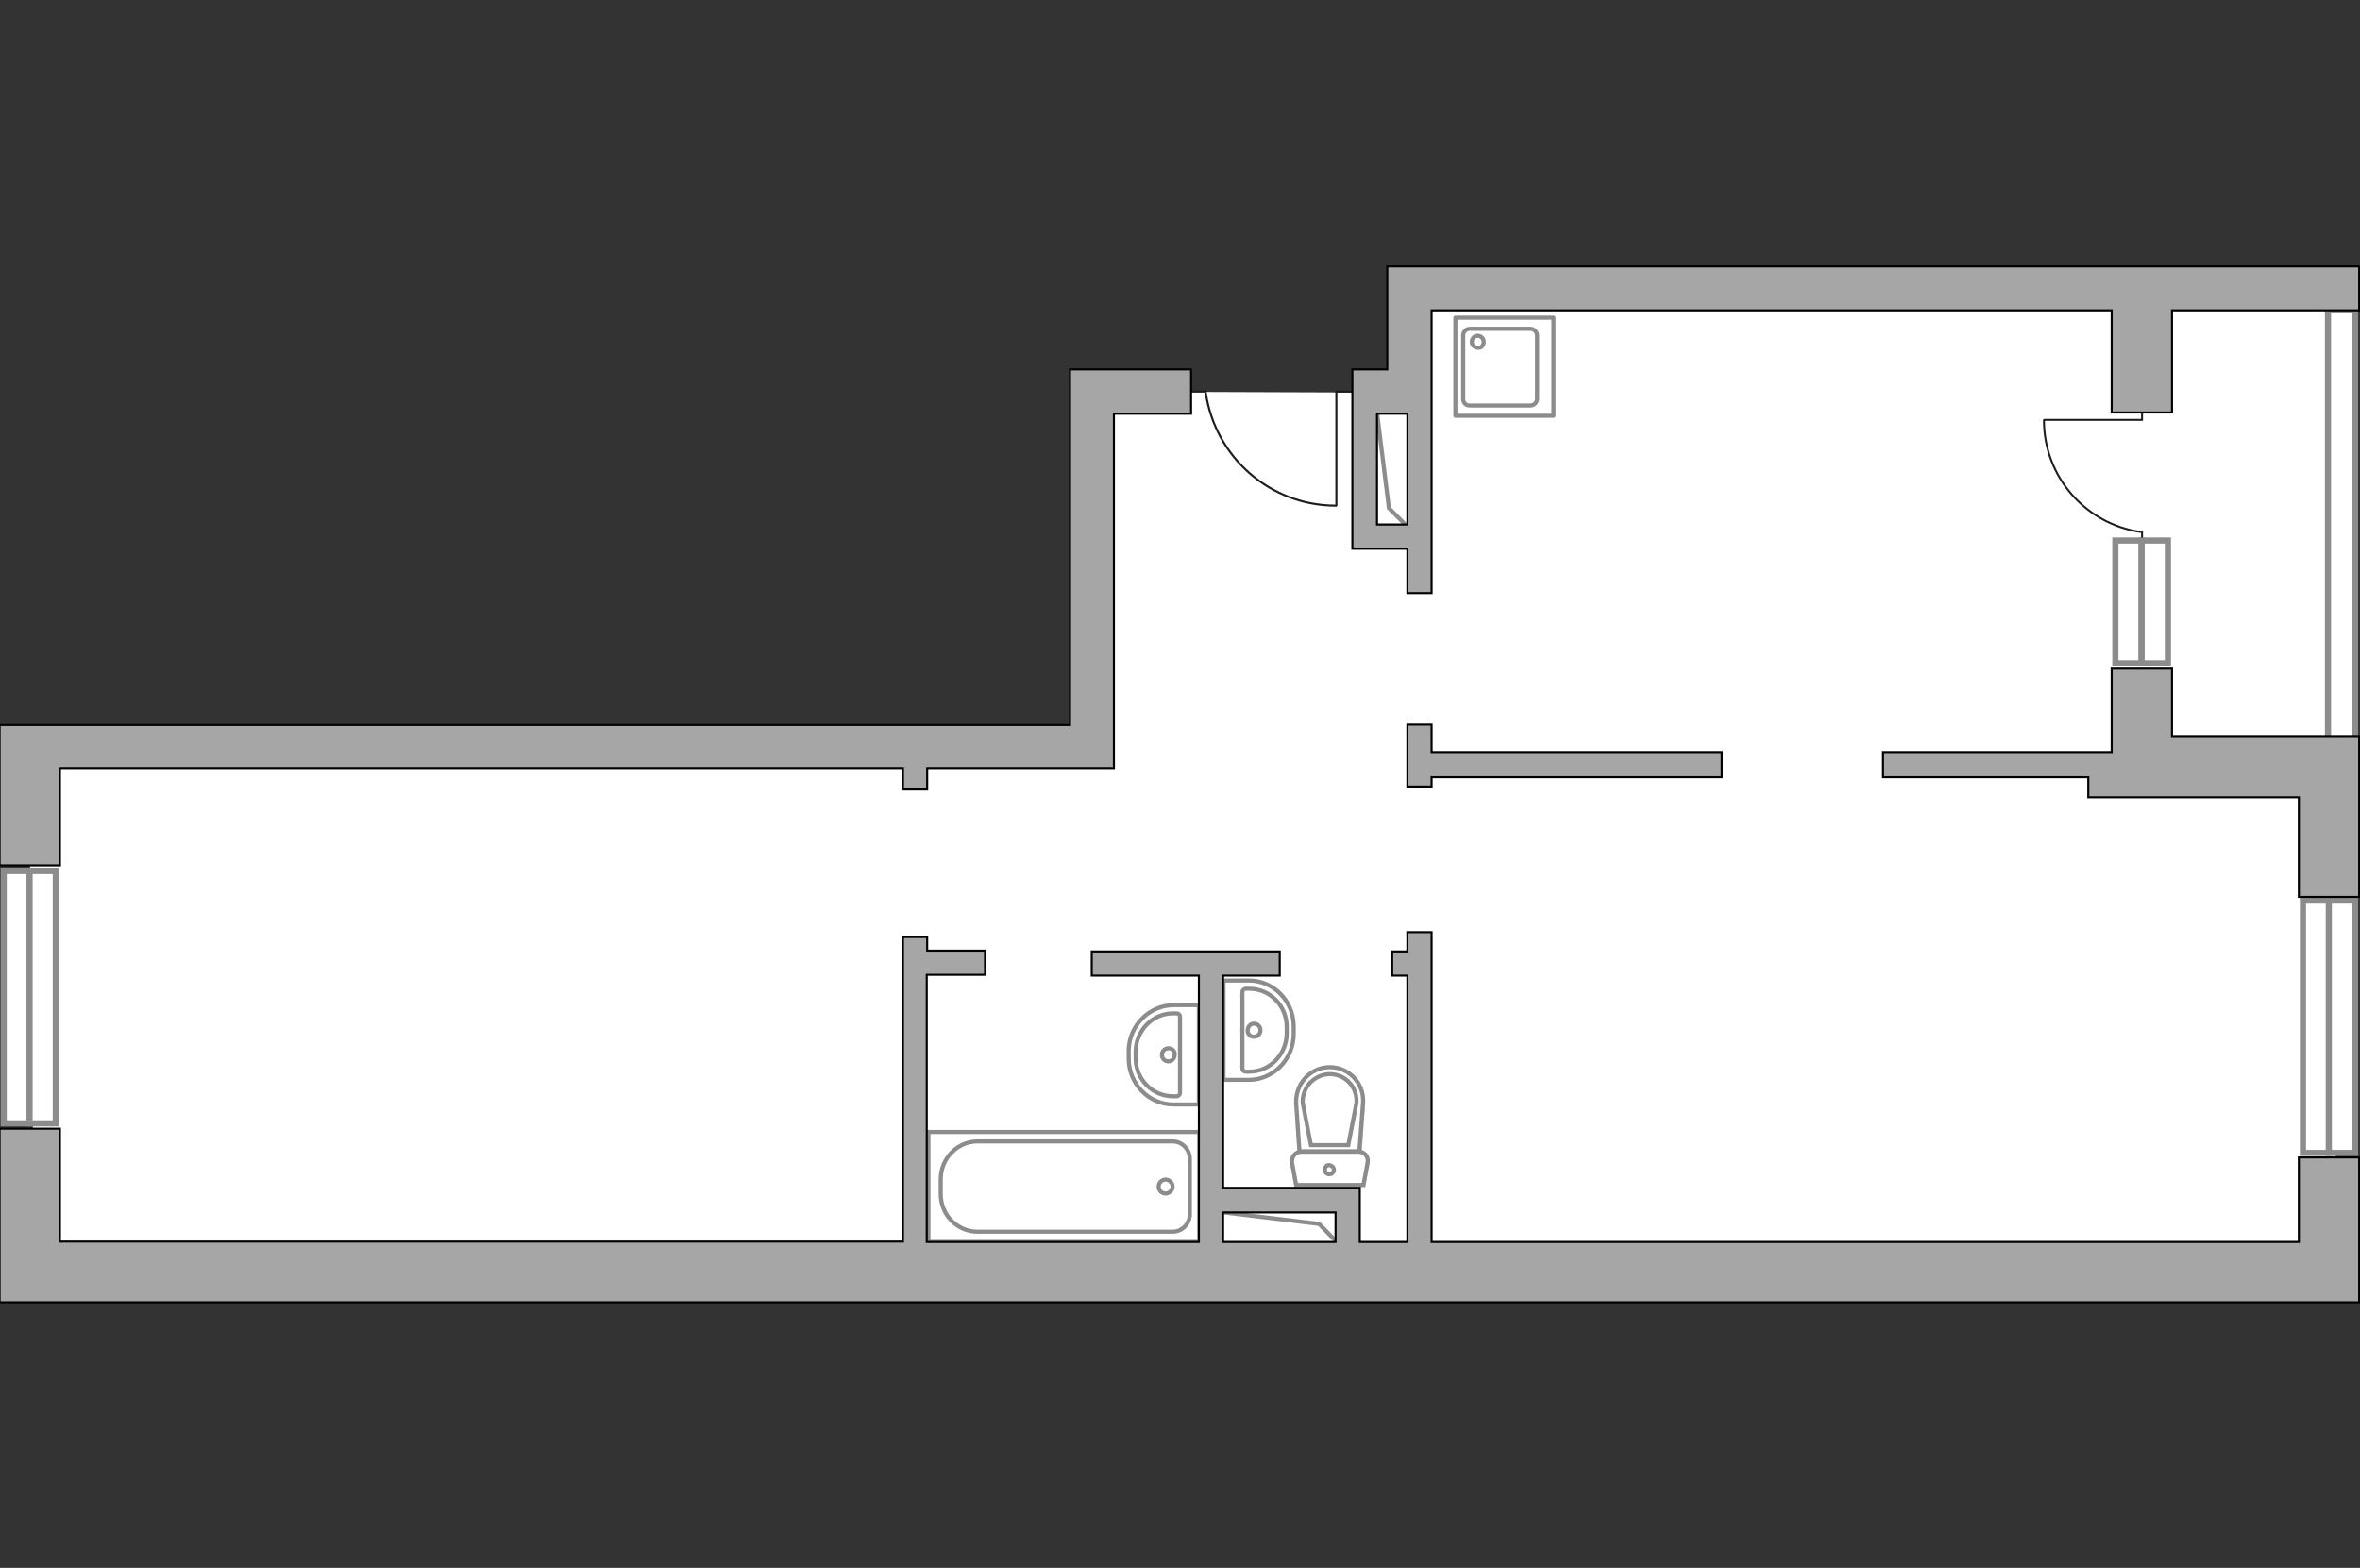 <ns0:svg xmlns:ns0="http://www.w3.org/2000/svg" style="enable-background:new 0 0 575 382;" version="1.1" viewBox="0 0 575 382" x="0px" y="0px" xml:space="preserve">
<ns0:rect x="0" y="0" width="575" height="382" fill="#333333" stroke="none"/>
<ns0:style type="text/css">
	.st0{fill:#FFFFFF;}
	.st1{fill:#EBEBEB;}
	.st2{fill:#FFFFFF;stroke:#8C8C8C;stroke-linecap:round;stroke-linejoin:round;stroke-miterlimit:10;}
	.st3{fill:#FFFFFF;stroke:#8C8C8C;stroke-miterlimit:10;}
	.st4{fill:none;stroke:#8C8C8C;stroke-linecap:round;stroke-linejoin:round;stroke-miterlimit:10;}
	.st5{fill:#FFFFFF;stroke:#8C8C8C;stroke-width:1.5;stroke-linecap:round;stroke-miterlimit:10;}
	.st6{opacity:0.5;}
	.st7{opacity:0.5;fill:#FFFFFF;stroke:#8C8C8C;stroke-miterlimit:10;enable-background:new    ;}
	.st8{fill:none;stroke:#1D1D1B;stroke-width:0.476;stroke-linecap:round;stroke-miterlimit:22.926;}
	.st9{fill:none;stroke:#1D1D1B;stroke-width:0.5;stroke-linecap:round;stroke-miterlimit:22.926;}
	.st10{fill:#A6A6A6;stroke:#000000;stroke-width:0.499;stroke-miterlimit:10;}
</ns0:style>
<ns0:g id="bg_1_">
	<ns0:polygon class="st0" points="169.8,182 7,182 8.4,310.2 569,310.2 569,187.2 570.2,187.2 570.2,69.2 345.2,70.2 346.5,95.7    265.3,95.4 265.9,180.9 250.3,180.9  " />
</ns0:g>
<ns0:g id="furniture_1_" style="display:none">
	<ns0:path class="st1" d="M135.7,279.1c22.1,0,40-17.9,40-40s-17.9-40-40-40s-40,17.9-40,40   C95.7,261.2,113.6,279.1,135.7,279.1z" id="Vector_1_" />
	<ns0:g>
		<ns0:path class="st2" d="M171.5,278.6h-20.2c-0.6,0-1,0.5-1,1v20.2c0,0.6,0.5,1,1,1h20.2c0.6,0,1-0.5,1-1v-20.2    C172.5,279.1,172,278.6,171.5,278.6z" id="Vector_97_1_" />
	</ns0:g>
	<ns0:g>
		<ns0:path class="st3" d="M144.6,230.2H79.2v70.7h65.5V230.2z" id="Vector_98_1_" />
		<ns0:path class="st3" d="M79.2,230.2h65.5v52.7H86.9h-7.8v-7.2L79.2,230.2L79.2,230.2z" id="Vector_99_1_" />
		<ns0:path class="st4" d="M117.2,297.2h19.5c1.2,0,2.1-0.4,2.1-1.1v-9c0-0.6-0.9-1.1-2.1-1.1h-19.5    c-1.2,0-2.1,0.4-2.1,1.1v9C115.3,296.8,116.1,297.2,117.2,297.2z" id="Vector_100_1_" />
		<ns0:path class="st4" d="M87.6,297.2h19.5c1.2,0,2.1-0.4,2.1-1.1v-9c0-0.6-0.9-1.1-2.1-1.1H87.6    c-1.2,0-2.1,0.4-2.1,1.1v9C85.7,296.8,86.5,297.2,87.6,297.2z" id="Vector_101_1_" />
	</ns0:g>
	<ns0:path class="st1" d="M433.1,213c-19.3,0-35,15.7-35,35c0,19.3,15.7,35,35,35s35-15.7,35-35   C468.1,228.6,452.4,213,433.1,213z" id="Vector_51_1_" />
	<ns0:g>
		<ns0:path class="st2" d="M561.6,154.1l-19.3-8.7c-1.3-0.6-2.9,0-3.5,1.3l-6,13.3c-2.2,4.8,0,10.6,4.8,12.8l6.4,2.9    c4.8,2.2,10.6,0,12.8-4.8l6-13.3C563.4,156.2,562.9,154.7,561.6,154.1z" id="Vector_52_2_" />
		<ns0:path class="st2" d="M561.9,155.9c-1.2-0.6-2.6,0-3,1.1l-5.3,11.7c-1.4,3.2-5.1,4.5-8.2,3.1l-5.7-2.6    c-3.2-1.4-4.5-5.1-3.1-8.2l5.3-11.7c0.6-1.2,0-2.6-1.1-3s-2.6,0-3,1.1l-5.3,11.7c-2.5,5.4,0,11.9,5.4,14.3l5.7,2.6    c5.4,2.5,11.9,0,14.3-5.4l5.3-11.7C563.5,157.9,563,156.5,561.9,155.9z" id="Vector_53_2_" />
	</ns0:g>
	<ns0:g>
		<ns0:path class="st2" d="M533.3,261.5L514.2,273c-1.3,0.8-1.8,2.5-1,3.8l7.9,13.2c2.9,4.8,9.2,6.3,13.9,3.5l6.3-3.8    c4.8-2.9,6.3-9.2,3.5-13.9l-7.9-13.2C536.2,261.1,534.6,260.7,533.3,261.5z" id="Vector_52_1_" />
		<ns0:path class="st2" d="M535.2,262.4c-1.2,0.7-1.6,2.1-0.9,3.3l7,11.7c1.9,3.1,0.9,7.1-2.2,9l-5.7,3.4    c-3.1,1.9-7.1,0.9-9-2.2l-7-11.7c-0.7-1.2-2.1-1.6-3.3-0.9c-1.2,0.7-1.6,2.1-0.9,3.3l7,11.7c3.2,5.5,10.3,7.1,15.7,3.9l5.7-3.4    c5.5-3.2,7.1-10.3,3.9-15.7l-7-11.7C537.7,262,536.2,261.7,535.2,262.4z" id="Vector_53_1_" />
	</ns0:g>
	<ns0:path class="st2" d="M484.7,231.4h-35c-2,0-3.7,1.1-3.7,2.4v22c0,1.4,1.7,2.4,3.7,2.4h35c2,0,3.7-1.1,3.7-2.4   v-22C488.3,232.5,486.7,231.4,484.7,231.4z" id="Vector_84_1_" />
	<ns0:g>
		<ns0:path class="st3" d="M37.3,280.2c-4.4,0.1-8,3.8-7.8,8.3c0.1,4.4,3.8,8,8.3,7.8c4.4-0.1,8-3.8,7.8-8.3    C45.5,283.5,41.7,280.1,37.3,280.2z" id="Vector_60_2_" />
		<ns0:path class="st2" d="M38.8,283.3c0,0,0,1.5-1.5,1.8c-1.6,0.4-3,0.3-4.1-1.8c-1-2-1-2.2-1-2.2s2.1,1.1,3.3,1.2s1.3-0.5,1.2-0.5    c-0.1-0.1-2.4-0.5-3.3-1.1c-1-0.6-1.2-0.8-1.2-0.8s-0.3-1.8-0.2-2.1c0.1-0.3-0.3-1.4-0.3-2.2c0-0.8,0.5-1.2,0.5-1.2s1,2.4,2.8,2.8    c1.8,0.3,1.8-0.2,1.6-0.5c-0.3-0.3-2.1-0.6-2.9-1.3c-0.8-0.7-0.9-1.3-0.6-1.8c0.2-0.4,1.5-1.5,1.9-1.9c0.4-0.3,0.7-1.6,0.7-1.6    s0.4,0.7,1.4,1.3s1.1,0.3,1.2,1.1s-0.8,1.7-0.6,2.6c0.3,0.8,1-0.1,1.2-1.1c0.2-1,0.1-1.8,0.1-1.8s1.1,0.3,2,1.3    c0.9,1,1.9,2.1,1.9,2.9c0,0.8,0.1,1-1.1,2.2c-1.2,1.1-1.6,2.1-1.1,2.1c0.6,0.1,2.6-2.4,2.6-2.4s0.7,2.6-0.4,4.5    C41.6,284.8,39.4,284.2,38.8,283.3z" />
		<ns0:path class="st4" d="M36.5,274.2c0,0,1.2,3.4,1.5,5.2c0.2,1.1,0.7,3.1,0.9,4c0.3,1.3,0.1,2.6-0.3,3.7" />
		<ns0:path class="st2" d="M36,286.4c0,0,1.6-0.7,2.7,0.8c1.1,1.5,1.8,3.1,0,5.2c-1.7,2-1.9,2.1-1.9,2.1s0.2-2.8-0.3-4.1    c-0.5-1.4-1.1-1.2-1.1-1c0,0.1,0.6,2.8,0.4,4c-0.2,1.4-0.3,1.6-0.3,1.6s-1.8,1.1-2.2,1.2c-0.3,0.1-1.4,1-2.3,1.3    c-0.9,0.3-1.6,0.1-1.6,0.1s2.2-2.2,1.6-4.2c-0.5-2.1-1-1.9-1.2-1.5c-0.2,0.4,0.3,2.5-0.1,3.6s-1,1.6-1.6,1.5    c-0.6,0-2.3-0.9-2.9-1.2c-0.5-0.2-2.1,0-2.1,0s0.5-0.7,0.7-2.1c0.2-1.3-0.2-1.3,0.6-1.8c0.8-0.5,2.3,0.1,2.9-0.6    c0.8-0.7-0.6-1-1.8-0.8c-1.1,0.2-2,0.7-2,0.7s-0.2-1.3,0.4-2.8c0.6-1.4,1.3-2.9,2.2-3.3c0.9-0.4,1.1-0.5,2.8,0.2    c1.8,0.7,2.9,0.8,2.8,0.2c-0.2-0.6-3.7-1.7-3.7-1.7s2.5-2,5-1.7C36.3,282.5,36.7,285.2,36,286.4z" />
		<ns0:path class="st4" d="M27.3,293c0,0,3.1-2.9,4.8-4c1.1-0.7,3-2.2,3.9-2.8c1.2-0.8,2.7-1.3,4.1-1.4" />
		<ns0:g>
			<ns0:path class="st2" d="M43.8,296.5c0.2,1.3,0.8,1.9,1.4,1.9c0.6,0.1,2.7-0.5,3.2-0.7c0.6-0.2,2.2,0.4,2.2,0.4s-0.4-0.9-0.4-2.3     c0.1-1.4,0.4-1.4-0.3-2.1c-0.8-0.7-2.4-0.3-3-1.2s0.9-1,2-0.5c1.2,0.5,2,1.2,2,1.2s0.5-1.4,0.1-2.9c-0.4-1.7-0.9-3.3-1.7-4     c-0.9-0.6-1.1-0.8-3-0.3c-2,0.4-3.2,0.3-2.9-0.4c0.3-0.6,4.3-1,4.3-1s-2.2-2.6-5.1-2.8c-2.9-0.2-3.8,2.6-3.3,3.9     c0,0-1.5-1-2.9,0.3c-1.5,1.4-2.5,3-1.1,5.5c1.4,2.5,1.6,2.6,1.6,2.6s0.3-3,1.1-4.3c0.8-1.4,1.4-1,1.4-0.9s-1.1,2.8-1.2,4.3     c-0.1,1.5,0,1.8,0,1.8s1.2,1.9,1.6,1.7c0.6-0.3,0.4-2.6,0.6-2.5c0.3,0.1,1.1,3.7,2,4.2c0.9,0.5,3,0,3,0" />
			<ns0:path class="st4" d="M47,294.6c0,0-2.6-4.4-4.1-5.9c-1-1-2.6-2.4-3.8-3" />
		</ns0:g>
	</ns0:g>
	<ns0:g>
		<ns0:path class="st3" d="M545.7,87.3c-4.3,0.1-7.7,3.7-7.5,8c0.1,4.3,3.7,7.7,8,7.5c4.3-0.1,7.7-3.7,7.5-8    C553.6,90.5,549.9,87.1,545.7,87.3z" id="Vector_60_1_" />
		<ns0:path class="st2" d="M547,90.3c0,0,0,1.4-1.4,1.7c-1.5,0.4-2.9,0.3-4-1.7c-0.9-1.9-0.9-2.1-0.9-2.1s2,1,3.2,1.1s1.2-0.5,1.1-0.5    c-0.1-0.1-2.3-0.5-3.2-1c-0.9-0.6-1.1-0.8-1.1-0.8s-0.3-1.7-0.2-2c0.1-0.3-0.3-1.3-0.3-2.1c0-0.8,0.5-1.1,0.5-1.1s0.9,2.3,2.7,2.7    c1.7,0.3,1.7-0.2,1.5-0.5c-0.3-0.3-2-0.6-2.8-1.2c-0.8-0.7-0.9-1.2-0.6-1.7c0.2-0.4,1.4-1.4,1.8-1.8c0.4-0.3,0.7-1.5,0.7-1.5    s0.4,0.7,1.3,1.2c0.9,0.6,1,0.3,1.1,1c0.1,0.8-0.8,1.6-0.6,2.5c0.3,0.8,0.9-0.1,1.1-1s0.1-1.7,0.1-1.7s1,0.3,1.9,1.2    s1.8,2,1.8,2.8s0.1,0.9-1,2.1c-1.1,1-1.5,2-1,2c0.6,0.1,2.5-2.3,2.5-2.3s0.7,2.5-0.4,4.4C549.8,91.7,547.7,91.2,547,90.3z" />
		<ns0:path class="st4" d="M544.9,81.4c0,0,1.1,3.3,1.4,5c0.2,1,0.7,3,0.9,3.9c0.3,1.2,0.1,2.5-0.3,3.6" />
		<ns0:path class="st2" d="M544.4,93.3c0,0,1.5-0.7,2.6,0.8c1,1.4,1.7,3,0,5c-1.6,1.9-1.8,2-1.8,2s0.2-2.7-0.3-4c-0.5-1.3-1-1.1-1-0.9    c0,0.1,0.6,2.7,0.4,3.9c-0.2,1.3-0.3,1.5-0.3,1.5s-1.7,1-2.1,1.1c-0.3,0.1-1.3,0.9-2.2,1.2c-0.9,0.3-1.5,0.1-1.5,0.1    s2.1-2.1,1.5-4.1c-0.6-2-0.9-1.8-1.1-1.4c-0.2,0.4,0.3,2.4-0.1,3.5s-0.9,1.5-1.5,1.4c-0.6,0-2.2-0.9-2.8-1.1c-0.5-0.2-2,0-2,0    s0.5-0.7,0.7-2c0.2-1.2-0.2-1.2,0.6-1.7c0.8-0.5,2.2,0.1,2.8-0.6c0.8-0.7-0.6-0.9-1.7-0.8c-1,0.2-1.9,0.7-1.9,0.7    s-0.2-1.2,0.4-2.7c0.6-1.3,1.2-2.8,2.1-3.2c0.9-0.4,1-0.5,2.7,0.2c1.7,0.7,2.8,0.8,2.7,0.2c-0.2-0.6-3.6-1.6-3.6-1.6    s2.4-1.9,4.8-1.6C544.7,89.5,545.1,92.1,544.4,93.3z" />
		<ns0:path class="st4" d="M536,99.6c0,0,3-2.8,4.7-3.9c1-0.7,2.9-2.1,3.8-2.7c1.1-0.8,2.6-1.2,4-1.3" />
		<ns0:g>
			<ns0:path class="st2" d="M551.8,102.9c0.2,1.2,0.8,1.8,1.3,1.8c0.6,0.1,2.6-0.5,3.1-0.7c0.6-0.2,2.1,0.4,2.1,0.4s-0.4-0.9-0.4-2.2     c0.1-1.3,0.4-1.3-0.3-2c-0.8-0.7-2.3-0.3-2.9-1.1c-0.7-0.9,0.9-0.9,1.9-0.5c1.1,0.5,1.9,1.1,1.9,1.1s0.5-1.3,0.1-2.8     c-0.4-1.6-0.9-3.2-1.6-3.9c-0.9-0.6-1-0.8-2.9-0.3c-1.9,0.4-3.1,0.3-2.8-0.4c0.3-0.6,4.2-0.9,4.2-0.9s-2.1-2.5-4.9-2.7     c-2.8-0.2-3.7,2.5-3.2,3.8c0,0-1.4-0.9-2.8,0.3c-1.4,1.3-2.4,2.9-1,5.3c1.3,2.4,1.5,2.5,1.5,2.5s0.3-2.9,1-4.2     c0.8-1.3,1.3-0.9,1.3-0.9c0,0.1-1,2.7-1.1,4.2c-0.1,1.4,0,1.7,0,1.7s1.1,1.8,1.5,1.6c0.6-0.3,0.4-2.5,0.6-2.4     c0.3,0.1,1,3.6,1.9,4.1s2.9,0,2.9,0" />
			<ns0:path class="st4" d="M555,101.2c0,0-2.5-4.3-4-5.7c-0.9-0.9-2.5-2.3-3.7-2.9" />
		</ns0:g>
	</ns0:g>
	<ns0:g>
		<ns0:path class="st2" d="M417.8,300.4h25.9v-32.8h-25.9V300.4z" id="Vector_54_1_" />
		<ns0:path class="st2" d="M442.8,300.4h25.9v-32.8h-25.9V300.4z" id="Vector_55_1_" />
		<ns0:path class="st2" d="M467.8,300.4h25.9v-32.8h-25.9V300.4z" id="Vector_56_1_" />
		<ns0:path class="st2" d="M416.4,290.9l-2.4,9.5h83.4v-9.5H416.4z" id="Vector_57_1_" />
		<ns0:path class="st2" d="M418.8,299.2v-30.5c0-0.6-0.5-1.2-1.2-1.2h-6.8c-0.6,0-1.2,0.5-1.2,1.2v30.5    c0,0.6,0.5,1.2,1.2,1.2h6.8C418.2,300.4,418.8,299.9,418.8,299.2z" id="Vector_58_1_" />
		<ns0:path class="st2" d="M501.9,299.2v-30.5c0-0.6-0.5-1.2-1.2-1.2h-6.8c-0.6,0-1.2,0.5-1.2,1.2v30.5    c0,0.6,0.5,1.2,1.2,1.2h6.8C501.4,300.4,501.9,299.9,501.9,299.2z" id="Vector_59_1_" />
		<ns0:g>
			<ns0:path class="st2" d="M487,279.1c0,0,4.3-0.2,4.4,3.7c0.2,3.9-1.9,6-6.3,6.7c-4.4,0.7-6.4-2.4-5.8-5.5     C479.9,281.1,482.7,279.1,487,279.1z" />
			<ns0:path class="st2" d="M488.7,281.8c0,0,0.5,0.6,1.3,0.9c0.8,0.3,0.7,0.5,0.7,0.5s-0.8,0.9-1.9,0.7c-0.6-0.1-0.6,0-0.6,0     s-0.8,1.3-2.2,1.5s-3.1-1.1-3.4-2s-0.5-2.3,0.1-3.1c0.5-0.8,1.8-1.4,2.5-1.5c0.8-0.1,0.9-1.3,1.6-1.6c0.7-0.3,0.7-0.2,0.7-0.2     s-0.5,1.9-0.3,2.3C487.1,279.4,488,279.2,488.7,281.8z" />
			<ns0:path class="st2" d="M484.7,282.7c0,0,0.3,0.6,1,0.8" />
			<ns0:path class="st2" d="M483.5,280.7c0,0-0.2-0.6,0-1.1" />
			<ns0:path class="st2" d="M482.2,282.3c0,0-0.7,0.2-0.8,1.7c-0.1,1.3,0.8,2.6,0.8,2.6" />
		</ns0:g>
	</ns0:g>
	<ns0:g>
		<ns0:rect class="st4" height="84.4" width="16.5" x="272.4" y="102.3" />
		<ns0:line class="st4" x1="287" x2="274.3" y1="108.8" y2="112.4" />
		<ns0:line class="st4" x1="287" x2="274.3" y1="113.3" y2="116.8" />
		<ns0:line class="st4" x1="286.9" x2="274.4" y1="166.1" y2="160.5" />
		<ns0:line class="st4" x1="286.9" x2="274.4" y1="169.9" y2="164.4" />
		<ns0:line class="st4" x1="286.9" x2="274.4" y1="173.6" y2="168.2" />
		<ns0:line class="st4" x1="287" x2="274.3" y1="117.6" y2="121.1" />
		<ns0:line class="st4" x1="286.9" x2="274.4" y1="131.5" y2="126.3" />
		<ns0:line class="st4" x1="286.9" x2="274.4" y1="135.5" y2="130.3" />
		<ns0:line class="st4" x1="287" x2="274.3" y1="140.6" y2="145.5" />
		<ns0:line class="st4" x1="287" x2="274.3" y1="149" y2="153.8" />
		<ns0:line class="st4" x1="287" x2="274.3" y1="177.3" y2="182" />
		<ns0:line class="st4" x1="287" x2="274.3" y1="144.6" y2="149.3" />
		<ns0:line class="st4" x1="280.7" x2="280.7" y1="105.6" y2="183.4" />
	</ns0:g>
	<ns0:g>
		<ns0:rect class="st4" height="53.7" width="16.1" x="202.4" y="247.1" />
		<ns0:line class="st4" x1="204.2" x2="216.6" y1="296.7" y2="294.5" />
		<ns0:line class="st4" x1="204.2" x2="216.6" y1="293.9" y2="291.6" />
		<ns0:line class="st4" x1="204.3" x2="216.5" y1="260.3" y2="263.8" />
		<ns0:line class="st4" x1="204.3" x2="216.5" y1="257.8" y2="261.4" />
		<ns0:line class="st4" x1="204.3" x2="216.5" y1="255.4" y2="258.9" />
		<ns0:line class="st4" x1="204.2" x2="216.6" y1="291.1" y2="288.9" />
		<ns0:line class="st4" x1="204.3" x2="216.5" y1="282.3" y2="285.6" />
		<ns0:line class="st4" x1="204.3" x2="216.5" y1="279.7" y2="283" />
		<ns0:line class="st4" x1="204.2" x2="216.6" y1="276.4" y2="273.4" />
		<ns0:line class="st4" x1="204.2" x2="216.6" y1="271.1" y2="268" />
		<ns0:line class="st4" x1="204.2" x2="216.6" y1="253.2" y2="250.1" />
		<ns0:line class="st4" x1="204.2" x2="216.6" y1="274" y2="270.9" />
		<ns0:line class="st4" x1="210.3" x2="210.3" y1="298.8" y2="249.2" />
	</ns0:g>
	<ns0:g>
		<ns0:rect class="st4" height="52.7" width="15.8" x="350.4" y="248.3" />
		<ns0:line class="st4" x1="352.1" x2="364.4" y1="297.1" y2="294.8" />
		<ns0:line class="st4" x1="352.1" x2="364.4" y1="294.2" y2="292" />
		<ns0:line class="st4" x1="352.3" x2="364.3" y1="261.2" y2="264.7" />
		<ns0:line class="st4" x1="352.3" x2="364.3" y1="258.9" y2="262.3" />
		<ns0:line class="st4" x1="352.3" x2="364.3" y1="256.5" y2="259.9" />
		<ns0:line class="st4" x1="352.1" x2="364.4" y1="291.5" y2="289.3" />
		<ns0:line class="st4" x1="352.3" x2="364.3" y1="282.9" y2="286" />
		<ns0:line class="st4" x1="352.3" x2="364.3" y1="280.3" y2="283.5" />
		<ns0:line class="st4" x1="352.2" x2="364.3" y1="277.1" y2="274.1" />
		<ns0:line class="st4" x1="352.2" x2="364.3" y1="271.8" y2="268.9" />
		<ns0:line class="st4" x1="352.2" x2="364.3" y1="254.2" y2="251.2" />
		<ns0:line class="st4" x1="352.2" x2="364.3" y1="274.6" y2="271.7" />
		<ns0:line class="st4" x1="358.2" x2="358.2" y1="299.1" y2="250.5" />
	</ns0:g>
	<ns0:g>
		<ns0:path class="st2" d="M524.6,195.8c0.9,0,1.6,1.1,1.6,2.4v7.4c0,1.4-0.7,1.9-1.6,1.9H460c-0.9,0-1.6-0.5-1.6-1.9    v-7.4c0-1.4,0.7-2.4,1.6-2.4H524.6z" id="Vector_90_1_" />
		<ns0:path class="st2" d="M461.3,203.8h61.8v-2.3c0,0-23.4-6.5-61.9,0L461.3,203.8z" id="Vector_91_1_" />
	</ns0:g>
	<ns0:path class="st3" d="M528.5,207.6H558v-11.7h-29.5L528.5,207.6L528.5,207.6z" id="Vector_93_1_" />
	<ns0:g>
		<ns0:path class="st3" d="M472.8,104.9h-30.4c-0.1,0-0.2-0.1-0.2-0.2V75.6H473v29.1    C473,104.8,472.9,104.9,472.8,104.9z" id="Vector_8_1_" />
		<ns0:path class="st3" d="M457.1,104.9h13.3c0,1-0.8,1.8-1.8,1.8h-9.7C457.8,106.7,457.1,106,457.1,104.9z" id="Vector_9_1_" />
		<ns0:path class="st4" d="M442.3,76.1v28.4H349V70.4" id="Vector_148_1_" />
	</ns0:g>
	<ns0:g>
		<ns0:g id="Group_2_1_">
			<ns0:g id="Group_3_1_">
				<ns0:path class="st3" d="M501.6,170.6l-4.2-1.4v-1.1l4.2-1.4V170.6z" id="Vector_10_1_" />
			</ns0:g>
			<ns0:g id="Group_4_1_">
				<ns0:path class="st3" d="M497.6,162.7c0-0.4,0.2-0.8,0.5-0.8l3.4-1.3c0.4-0.1,0.7,0.1,0.8,0.6      c0.1,0.5-0.1,0.9-0.4,0.9l-3.4,1.3c-0.4,0.1-0.7-0.1-0.8-0.6C497.6,162.8,497.6,162.8,497.6,162.7z" id="Vector_11_1_" />
			</ns0:g>
			<ns0:g id="Group_5_1_">
				<ns0:path class="st3" d="M497.6,174.5c0-0.1,0-0.1,0-0.2c0.1-0.5,0.4-0.8,0.8-0.6l3.4,1.3c0.4,0.1,0.5,0.6,0.4,1      c-0.1,0.5-0.4,0.8-0.8,0.6l-3.4-1.3C497.8,175.3,497.6,174.9,497.6,174.5z" id="Vector_12_1_" />
			</ns0:g>
			<ns0:path class="st3" d="M481,176.2c-2.7-2.7-2.7-12.3,0-15c3.1-3.1,17.6,0,17.6,0v15     C498.6,176.2,484.2,179.2,481,176.2z" id="Vector_13_1_" />
			<ns0:path class="st3" d="M500.5,175.8c0.9-4.7,0.9-9.6,0-14.3c-0.2-0.9,0.1-1.8,0.5-1.9c0.5-0.1,1,0.6,1.2,1.6     c0.9,4.9,0.9,10,0,14.9c-0.2,0.9-0.8,1.7-1.2,1.6C500.6,177.6,500.3,176.7,500.5,175.8z" id="Vector_14_1_" />
		</ns0:g>
		<ns0:g id="Group_6_1_">
			<ns0:g id="Group_7_1_">
				<ns0:path class="st3" d="M501.6,147.3l-4.2-1.3v-1.1l4.2-1.4V147.3z" id="Vector_15_1_" />
			</ns0:g>
			<ns0:g id="Group_8_1_">
				<ns0:path class="st3" d="M497.6,139.5c0-0.4,0.2-0.8,0.5-0.8l3.4-1.3c0.4-0.1,0.7,0.1,0.8,0.6      c0.1,0.5-0.1,0.9-0.4,0.9l-3.4,1.3c-0.4,0.1-0.7-0.1-0.8-0.6C497.6,139.6,497.6,139.5,497.6,139.5z" id="Vector_16_1_" />
			</ns0:g>
			<ns0:g id="Group_9_1_">
				<ns0:path class="st3" d="M497.6,151.4c0-0.1,0-0.1,0-0.2c0.1-0.5,0.4-0.8,0.8-0.6l3.4,1.3c0.4,0.1,0.5,0.6,0.4,1      c-0.1,0.5-0.4,0.8-0.8,0.6l-3.4-1.3C497.8,152,497.6,151.8,497.6,151.4z" id="Vector_17_1_" />
			</ns0:g>
			<ns0:path class="st3" d="M481,152.9c-2.7-2.7-2.7-12.3,0-15c3.1-3.1,17.6,0,17.6,0v15     C498.6,152.9,484.2,155.9,481,152.9z" id="Vector_18_1_" />
			<ns0:path class="st3" d="M500.5,152.6c0.9-4.7,0.9-9.6,0-14.3c-0.2-0.9,0.1-1.8,0.5-1.9c0.5-0.1,1,0.6,1.2,1.6     c0.9,4.9,0.9,10,0,14.9c-0.2,0.9-0.8,1.7-1.2,1.6C500.6,154.3,500.3,153.5,500.5,152.6z" id="Vector_19_1_" />
		</ns0:g>
		<ns0:g id="Group_14_1_">
			<ns0:g id="Group_15_1_">
				<ns0:path class="st3" d="M450.6,143.4l4.2,1.4v1.1l-4.2,1.3V143.4z" id="Vector_25_1_" />
			</ns0:g>
			<ns0:g id="Group_16_1_">
				<ns0:path class="st3" d="M454.6,151.4c0,0.4-0.2,0.8-0.5,0.8l-3.4,1.3c-0.4,0.1-0.7-0.1-0.8-0.6      c-0.1-0.5,0.1-0.9,0.4-0.9l3.4-1.3c0.4-0.1,0.7,0.1,0.8,0.6C454.6,151.2,454.6,151.3,454.6,151.4z" id="Vector_26_1_" />
			</ns0:g>
			<ns0:g id="Group_17_1_">
				<ns0:path class="st3" d="M454.6,139.4c0,0.1,0,0.1,0,0.2c-0.1,0.5-0.4,0.8-0.8,0.6l-3.4-1.3      c-0.4-0.1-0.5-0.6-0.4-1c0.1-0.5,0.4-0.8,0.8-0.6l3.4,1.3C454.5,138.7,454.6,139,454.6,139.4z" id="Vector_27_1_" />
			</ns0:g>
			<ns0:path class="st3" d="M471.2,137.9c2.7,2.7,2.7,12.3,0,15c-3.1,3.1-17.6,0-17.6,0v-15     C453.6,137.9,468,134.9,471.2,137.9z" id="Vector_28_1_" />
			<ns0:path class="st3" d="M451.7,138.2c-0.9,4.7-0.9,9.6,0,14.3c0.2,0.9-0.1,1.8-0.5,1.9c-0.5,0.1-1-0.6-1.2-1.6     c-0.9-4.9-0.9-10,0-14.9c0.2-0.9,0.8-1.7,1.2-1.6C451.7,136.4,452,137.3,451.7,138.2z" id="Vector_29_1_" />
		</ns0:g>
		<ns0:g id="Group_18_1_">
			<ns0:g id="Group_19_1_">
				<ns0:path class="st3" d="M450.6,166.7l4.2,1.4v1.1l-4.2,1.4V166.7z" id="Vector_30_1_" />
			</ns0:g>
			<ns0:g id="Group_20_1_">
				<ns0:path class="st3" d="M454.6,174.5c0,0.4-0.2,0.8-0.5,0.8l-3.4,1.3c-0.4,0.1-0.7-0.1-0.8-0.6      c-0.1-0.5,0.1-0.9,0.4-0.9l3.4-1.3c0.4-0.1,0.7,0.1,0.8,0.6C454.6,174.4,454.6,174.4,454.6,174.5z" id="Vector_31_1_" />
			</ns0:g>
			<ns0:g id="Group_21_1_">
				<ns0:path class="st3" d="M454.6,162.7c0,0.1,0,0.1,0,0.2c-0.1,0.5-0.4,0.8-0.8,0.6l-3.4-1.3      c-0.4-0.1-0.5-0.6-0.4-1c0.1-0.5,0.4-0.8,0.8-0.6l3.4,1.3C454.5,162,454.6,162.3,454.6,162.7z" id="Vector_32_1_" />
			</ns0:g>
			<ns0:path class="st3" d="M471.2,161.2c2.7,2.7,2.7,12.3,0,15c-3.1,3.1-17.6,0-17.6,0v-15     C453.6,161.2,468,158,471.2,161.2z" id="Vector_33_1_" />
			<ns0:path class="st3" d="M451.7,161.4c-0.9,4.7-0.9,9.6,0,14.3c0.2,0.9-0.1,1.8-0.5,1.9c-0.5,0.1-1-0.6-1.2-1.6     c-0.9-4.9-0.9-10,0-14.9c0.2-0.9,0.8-1.7,1.2-1.6C451.7,159.6,452,160.6,451.7,161.4z" id="Vector_34_1_" />
		</ns0:g>
		<ns0:path class="st3" d="M490.2,133.6v47.3h-28.4v-38.3v-9H490.2z" id="Vector_35_1_" />
	</ns0:g>
	<ns0:g>
		<ns0:g>
			<ns0:rect class="st4" height="23.8" width="23.8" x="399.1" y="77.5" />
		</ns0:g>
		<ns0:line class="st4" x1="399" x2="422.8" y1="79.6" y2="79.6" />
		<ns0:path class="st4" d="M405.5,88.8c1.9,0,3.4-1.5,3.4-3.4c0-1.9-1.5-3.4-3.4-3.4s-3.4,1.5-3.4,3.4C402,87.2,403.6,88.8,405.5,88.8z" />
		<ns0:path class="st4" d="M405.5,99.1c1.9,0,3.4-1.5,3.4-3.4c0-1.9-1.5-3.4-3.4-3.4s-3.4,1.5-3.4,3.4C402.1,97.6,403.6,99.1,405.5,99.1    z" />
		<ns0:path class="st4" d="M416.2,88.8c1.9,0,3.4-1.5,3.4-3.4c0-1.9-1.5-3.4-3.4-3.4c-1.9,0-3.4,1.5-3.4,3.4    C412.7,87.2,414.3,88.8,416.2,88.8z" />
		<ns0:path class="st4" d="M416.2,99.1c1.9,0,3.4-1.5,3.4-3.4c0-1.9-1.5-3.4-3.4-3.4c-1.9,0-3.4,1.5-3.4,3.4    C412.8,97.6,414.3,99.1,416.2,99.1z" />
	</ns0:g>
	<ns0:g>
		<ns0:g id="Group_10_2_">
			<ns0:g id="Group_11_2_">
				<ns0:path class="st3" d="M31.3,225.8l1.4-4.4h1.2l1.5,4.4H31.3z" id="Vector_20_2_" />
			</ns0:g>
			<ns0:g id="Group_12_2_">
				<ns0:path class="st3" d="M39.6,221.5c0.4,0,0.8,0.2,0.8,0.5l1.4,3.6c0.1,0.4-0.1,0.7-0.6,0.8s-1-0.1-1-0.4      l-1.4-3.6c-0.1-0.4,0.1-0.7,0.6-0.8C39.4,221.5,39.5,221.5,39.6,221.5z" id="Vector_21_2_" />
			</ns0:g>
			<ns0:g id="Group_13_2_">
				<ns0:path class="st3" d="M27.1,221.5c0.1,0,0.1,0,0.2,0c0.5,0.1,0.8,0.4,0.6,0.8l-1.4,3.6      c-0.1,0.4-0.6,0.5-1.1,0.4s-0.8-0.4-0.6-0.8l1.4-3.6C26.3,221.7,26.7,221.5,27.1,221.5z" id="Vector_22_2_" />
			</ns0:g>
			<ns0:path class="st3" d="M25.5,204.1c2.8-2.8,13-2.8,15.8,0c3.3,3.3,0,18.5,0,18.5H25.5     C25.5,222.5,22.2,207.3,25.5,204.1z" id="Vector_23_2_" />
			<ns0:path class="st3" d="M25.8,224.5c4.9,0.9,10.1,0.9,15.1,0c1-0.2,1.9,0.1,2,0.5c0.1,0.5-0.6,1.1-1.7,1.3     c-5.2,1-10.5,1-15.7,0c-1-0.2-1.8-0.8-1.7-1.3C24,224.6,24.8,224.3,25.8,224.5z" id="Vector_24_2_" />
		</ns0:g>
		<ns0:path class="st3" d="M67.6,213.8H17.8v-24.2h40.3h9.5V213.8z" id="Vector_36_2_" />
	</ns0:g>
</ns0:g>
<ns0:g id="windows_1_">
	<ns0:g>
		<ns0:path class="st5" d="M567.5,219.4h-6.4v61.5h6.4V219.4z" id="Vector_118_6_" />
		<ns0:path class="st5" d="M573.8,219.4h-6.4v61.5h6.4V219.4z" id="Vector_124_4_" />
	</ns0:g>
	<ns0:g>
		<ns0:path class="st5" d="M7.3,212.2H0.9v61.5h6.4V212.2z" id="Vector_118_5_" />
		<ns0:path class="st5" d="M13.6,212.2H7.2v61.5h6.4V212.2z" id="Vector_124_3_" />
	</ns0:g>
	<ns0:g>
		<ns0:path class="st5" d="M521.8,131.7h-6.4v29.9h6.4V131.7z" id="Vector_118_4_" />
		<ns0:path class="st5" d="M528.2,131.7h-6.4v29.9h6.4V131.7z" id="Vector_124_2_" />
	</ns0:g>
	<ns0:g>
		<ns0:g>
			<ns0:path class="st5" d="M573.8,75.6h-6.6v109.9h6.6V75.6z" id="Vector_118_3_" />
		</ns0:g>
		<ns0:g>
			<ns0:path class="st5" d="M534.9,185.7v6.6h38.9v-6.6H534.9z" id="Vector_118_2_" />
		</ns0:g>
	</ns0:g>
</ns0:g>
<ns0:g id="plan">
	<ns0:g>
		<ns0:g>
			<ns0:path class="st3" d="M315.2,251.9v-1.8c0-6.2-4.9-11.2-10.9-11.2l-6.2,0v24.2l6.2,0C310.2,263.1,315.2,258.1,315.2,251.9z" />
			<ns0:path class="st3" d="M313.5,251.7l0-1.5c0-5.2-4.1-9.3-9.1-9.3h-0.9c-0.4,0-0.8,0.4-0.8,0.8l0,18.6c0,0.5,0.4,0.8,0.8,0.8h0.9     C309.4,261.1,313.5,256.9,313.5,251.7z" />
			<ns0:path class="st3" d="M305.5,252.6c0.9,0,1.6-0.7,1.6-1.6c0-0.9-0.7-1.6-1.6-1.6c-0.8,0-1.5,0.7-1.5,1.6     C303.9,251.9,304.6,252.6,305.5,252.6z" />
		</ns0:g>
	</ns0:g>
	<ns0:g>
		<ns0:g class="st6">
			<ns0:path class="st3" d="M317.1,280.6H331c1.4,0,2.5,1.2,2.2,2.7l-1,5.4h-16.4l-1-5.4C314.6,281.8,315.7,280.6,317.1,280.6z" />
			<ns0:path class="st3" d="M331.3,280.6h-14.6l-0.8-11.7c-0.3-4.8,3.4-8.7,8.1-8.7s8.4,4,8.1,8.7L331.3,280.6z" />
		</ns0:g>
		<ns0:g>
			<ns0:path class="st3" d="M317.1,280.6H331c1.4,0,2.5,1.2,2.2,2.7l-1,5.4h-16.4l-1-5.4C314.6,281.8,315.7,280.6,317.1,280.6z" />
			<ns0:path class="st3" d="M324,260L324,260c4.7,0,8.4,4,8.1,8.7l-0.9,11.8h-14.6l-0.8-11.7C315.6,264,319.3,260,324,260z" />
			<ns0:path class="st3" d="M328.5,279l2-10.3c0.1-1.9-0.5-3.6-1.7-4.9c-1.2-1.3-2.9-2.1-4.8-2.1c-1.8,0-3.5,0.8-4.8,2.1     c-1.2,1.3-1.9,3.1-1.8,4.9l2,10.3H328.5z" />
			<ns0:path class="st3" d="M322.8,285c0,0.7,0.5,1.1,1.1,1.1s1.1-0.5,1.1-1.1s-0.6-1.1-1.1-1.1C323.4,283.7,322.8,284.3,322.8,285z" />
		</ns0:g>
	</ns0:g>
	<ns0:g>
		<ns0:g>
			<ns0:rect class="st4" height="23.9" width="23.9" x="354.6" y="77.4" />
		</ns0:g>
		<ns0:path class="st4" d="M356.5,97.2V81.7c0-0.9,0.8-1.6,1.6-1.6h14.8c0.9,0,1.6,0.8,1.6,1.6v15.5c0,0.9-0.8,1.6-1.6,1.6h-14.8    C357.1,98.8,356.5,98.1,356.5,97.2z" />
		<ns0:path class="st4" d="M361.5,83.3c0-0.9-0.7-1.5-1.5-1.5c-0.8,0-1.4,0.7-1.4,1.5c0,0.8,0.7,1.4,1.4,1.4    C360.8,84.9,361.5,84.2,361.5,83.3z" />
	</ns0:g>
	<ns0:g>
		<ns0:polyline class="st7" points="226.2,302.6 292.2,302.6 292.2,275.8 226.2,275.8 226.2,302.6   " />
		<ns0:polygon class="st3" points="226.2,302.6 226.2,275.8 292.2,275.8 292.2,302.6   " />
		<ns0:path class="st3" d="M229.2,287.3v3.6c0,5.1,4,9.2,9,9.2h47.5c2.4,0,4.2-2,4.2-4.3v-13.4c0-2.4-1.9-4.3-4.2-4.3h-47.5    C233.2,278.1,229.2,282.3,229.2,287.3z" />
		<ns0:path class="st3" d="M284,287.4c-1,0-1.7,0.8-1.7,1.7c0,1,0.8,1.7,1.7,1.7c0.9,0,1.7-0.8,1.7-1.7    C285.7,288.2,284.9,287.4,284,287.4z" />
	</ns0:g>
	<ns0:g>
		<ns0:g>
			<ns0:path class="st3" d="M275,256.1v1.8c0,6.2,4.9,11.2,10.9,11.2h6.2l0-24.2H286C280,244.9,275,249.9,275,256.1z" />
			<ns0:path class="st3" d="M276.7,256.3v1.5c0,5.2,4.1,9.3,9.1,9.3h0.9c0.4,0,0.8-0.4,0.8-0.8v-18.6c0-0.5-0.4-0.8-0.8-0.8h-0.9     C280.8,246.9,276.7,251.1,276.7,256.3z" />
			<ns0:path class="st3" d="M284.7,255.4c-0.9,0-1.6,0.7-1.6,1.6c0,0.9,0.7,1.6,1.6,1.6c0.8,0,1.5-0.7,1.5-1.6     C286.3,256.1,285.6,255.4,284.7,255.4z" />
		</ns0:g>
	</ns0:g>
	<ns0:g>
		<ns0:polyline class="st8" points="498.1,102.3 521.9,102.3 521.9,100.6   " />
		<ns0:line class="st8" x1="521.9" x2="521.9" y1="130.8" y2="129.6" />
		<ns0:path class="st8" d="M521.5,129.6c-13.3-1.9-23.5-13.4-23.5-27.2" />
	</ns0:g>
	<ns0:polyline class="st4" points="298.1,295.4 321.4,298.2 325.6,302.5  " />
	<ns0:g>
		<ns0:polyline class="st9" points="325.6,123.1 325.6,95.4 330.4,95.4   " />
		<ns0:line class="st9" x1="289.5" x2="293.8" y1="95.4" y2="95.4" />
		<ns0:path class="st9" d="M293.8,95.8c2.3,15.5,15.6,27.4,31.7,27.4" />
	</ns0:g>
	<ns0:polyline class="st4" points="335.5,100.5 338.4,123.8 342.6,128  " />
	<ns0:g>
		<ns0:path class="st10" d="M574.8,317.3v-14.7V282h-14.7v20.6H348.8v-75.5h-5.9v4.7h-3.7v5.9h3.7v64.9h-11.6v-13.2h-5.9H298v-51.7h13.8    v-5.9H266v5.9h26.1v64.9h-66.3v-65.1H240v-5.9h-14.1v-3.3H220v74.2H14.6V275H-0.1v42.3h14.5h0.2h545.5H574.8z M325.4,302.6H298    v-7.2h27.4V302.6z" />
		<ns0:polygon class="st10" points="342.9,191.8 342.9,176.5 348.8,176.5 348.8,183.4 419.5,183.4 419.5,189.3 348.8,189.3 348.8,191.8       " />
		<ns0:path class="st10" d="M529.2,75.6h45.6V64.9H338v1.3v9.5V90h-8.5v10.5v0.3v27v5.9h13.4v10.8h5.9v-43.8v-6.6V75.6h165.7v24.9h14.7    V75.6z M342.9,127.8h-7.4v-27h7.4V127.8z" />
		<ns0:polygon class="st10" points="560.1,194.2 526.3,194.2 526.3,194.2 508.8,194.2 508.8,189.3 458.8,189.3 458.8,183.4 508.8,183.4     510.1,183.4 514.5,183.4 514.5,162.9 529.2,162.9 529.2,179.5 560.1,179.5 565.8,179.5 574.8,179.5 574.8,218.5 560.1,218.5   " />
		<ns0:polygon class="st10" points="271.4,187.3 270.7,187.3 260.7,187.3 225.9,187.3 225.9,192.3 220,192.3 220,187.3 14.6,187.3     14.6,210.8 -0.1,210.8 -0.1,176.6 11.6,176.6 14.6,176.6 260.7,176.6 260.7,90 264.4,90 264.4,90 290.2,90 290.2,100.8     271.4,100.8   " />
	</ns0:g>
</ns0:g>
<ns0:g id="points">
	<ns0:path class="st4" d="M109.4,255.1" id="bedroom_x5F_2_1_" />
	<ns0:path class="st4" d="M518.2,238.1" id="bedroom_x5F_1_2_" />
	<ns0:path class="st4" d="M545.4,122.7" id="balcony_1_" />
	<ns0:path class="st4" d="M399.4,143" id="kitchen_1_" />
	<ns0:path class="st4" d="M251.5,256" id="bathroom" />
	<ns0:path class="st4" d="M309.8,205.7" id="hallway_1_" />
	<ns0:path class="st4" d="M328.8,249" id="wc_2_" />
</ns0:g>
</ns0:svg>